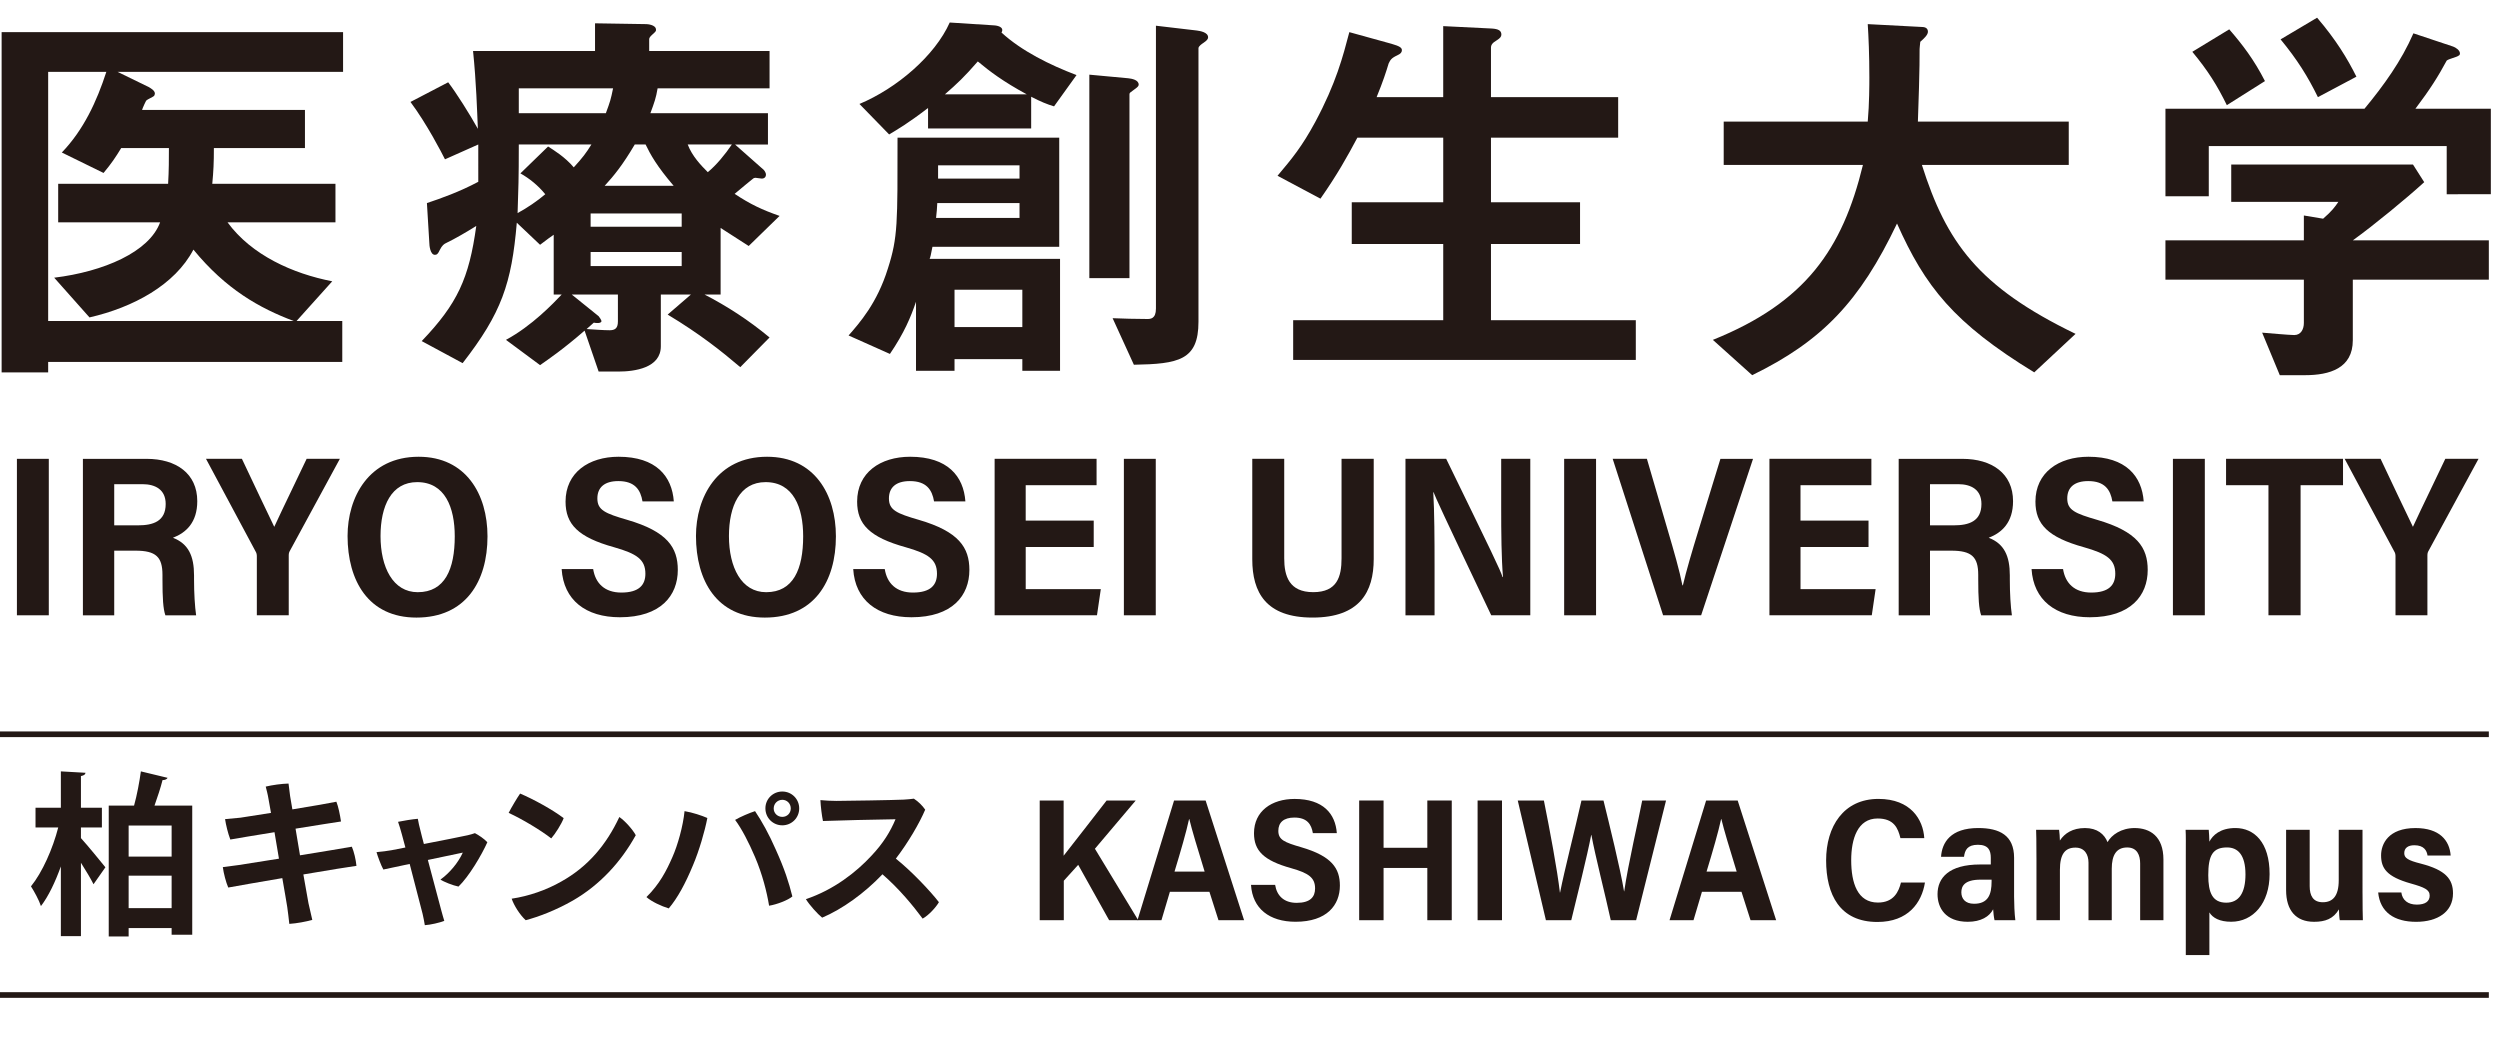 <?xml version="1.0" encoding="utf-8"?>
<!-- Generator: Adobe Illustrator 27.9.0, SVG Export Plug-In . SVG Version: 6.00 Build 0)  -->
<svg version="1.1" id="レイヤー_1" xmlns="http://www.w3.org/2000/svg" xmlns:xlink="http://www.w3.org/1999/xlink" x="0px"
	 y="0px" viewBox="0 0 154 64" style="enable-background:new 0 0 154 64;" xml:space="preserve">
<style type="text/css">
	.st0{fill:none;}
	.st1{fill:#231815;}
</style>
<rect class="st0" width="154" height="64"/>
<g>
	<g>
		<path class="st1" d="M7.242,4.427l1.928,0.939c0.074,0.049,0.371,0.198,0.371,0.396
			c0,0.049-0.025,0.099-0.05,0.148C9.442,5.959,9.071,6.132,9.022,6.181
			c-0.025,0-0.247,0.494-0.272,0.593h10.035v2.348h-5.61c0,0.914-0.025,1.409-0.099,2.2
			h7.588v2.373h-6.649c1.483,2.027,4.029,3.164,6.451,3.633l-2.2,2.447h2.818v2.521
			H2.967v0.642H0.1V1.98h21.033v2.447H7.242z M11.914,15.376
			c-1.137,2.175-3.708,3.559-6.401,4.177l-2.175-2.447c3.04-0.371,5.857-1.582,6.525-3.411
			H3.584v-2.373h6.772c0.049-0.816,0.049-1.557,0.049-2.2H7.465
			c-0.346,0.568-0.593,0.939-1.087,1.532l-2.57-1.26
			c1.335-1.384,2.15-3.139,2.743-4.968H2.967v15.348h15.126
			C15.992,18.984,13.916,17.822,11.914,15.376z"/>
		<path class="st1" d="M46.12,15.153c-0.667-0.42-1.335-0.865-1.73-1.112v4.103h-0.989
			c1.384,0.717,2.694,1.557,4.004,2.644l-1.804,1.829
			c-1.162-0.989-2.496-2.051-4.473-3.238l1.433-1.236h-1.854v3.188
			c0,1.335-1.607,1.557-2.62,1.557h-1.211l-0.865-2.521
			c-1.335,1.161-2.249,1.779-2.743,2.125l-2.101-1.557
			c1.606-0.865,2.916-2.249,3.435-2.793h-0.494V14.461
			c-0.222,0.148-0.346,0.247-0.84,0.618l-1.433-1.359
			c-0.321,3.757-0.939,5.561-3.337,8.65l-2.521-1.359
			c2.2-2.299,2.916-3.856,3.361-7.093c-0.593,0.371-1.31,0.791-1.878,1.063
			c-0.099,0.049-0.223,0.124-0.371,0.42c-0.099,0.223-0.173,0.297-0.297,0.297
			c-0.297,0-0.346-0.593-0.346-0.742l-0.148-2.447c0.89-0.296,2.002-0.692,3.164-1.31
			v-0.321V8.9l-2.051,0.914c-0.198-0.395-1.112-2.175-2.126-3.534l2.323-1.211
			c0.494,0.643,1.335,1.977,1.829,2.867c-0.049-1.112-0.099-2.867-0.297-4.795h7.514V1.436
			l3.163,0.05c0.025,0,0.593,0.025,0.593,0.346c0,0.074,0,0.099-0.198,0.272
			c-0.198,0.173-0.222,0.247-0.222,0.321v0.717h7.415v2.299h-6.896
			c-0.099,0.593-0.198,0.865-0.445,1.533h7.242v1.928h-2.027l1.705,1.507
			c0.05,0.025,0.198,0.198,0.198,0.346c0,0.173-0.124,0.247-0.247,0.247
			c-0.074,0-0.346-0.05-0.396-0.05c-0.074,0-0.124,0.025-0.148,0.05
			c0,0-0.766,0.618-1.137,0.939c0.964,0.643,1.705,0.989,2.768,1.359L46.12,15.153z
			 M31.958,8.9c0,2.175-0.025,2.694-0.074,4.226c0.593-0.321,1.211-0.742,1.705-1.161
			c-0.445-0.544-0.964-0.964-1.532-1.285l1.705-1.656
			c0.346,0.222,1.038,0.642,1.582,1.285c0.544-0.593,0.766-0.89,1.087-1.409
			C36.432,8.9,31.958,8.9,31.958,8.9z M31.958,5.44v1.533h5.363
			c0.272-0.742,0.297-0.816,0.445-1.533H31.958z M38.063,18.144h-2.842l1.656,1.335
			c0.049,0.049,0.173,0.247,0.173,0.296c0,0.173-0.395,0.124-0.47,0.099
			c-0.074,0.074-0.371,0.321-0.445,0.395c0.371,0.025,1.063,0.074,1.409,0.074
			c0.321,0,0.519-0.099,0.519-0.544V18.144z M41.992,13.151h-5.61v0.816h5.61V13.151z
			 M41.992,15.524h-5.61v0.865h5.61V15.524z M39.768,8.9h-0.667
			c-0.741,1.26-1.285,1.928-1.854,2.546h4.251C40.46,10.235,40.065,9.518,39.768,8.9z
			 M42.363,8.9c0.272,0.717,0.816,1.285,1.236,1.705
			c0.519-0.42,1.087-1.112,1.483-1.705H42.363z"/>
		<path class="st1" d="M62.976,22.84v-0.717h-4.177v0.717h-2.373v-4.251
			c-0.321,0.939-0.717,1.903-1.607,3.213l-2.546-1.137
			c0.667-0.766,1.755-1.977,2.422-4.127c0.618-1.928,0.593-2.793,0.593-8.057h9.961v6.723
			h-7.81c-0.099,0.519-0.124,0.618-0.173,0.742h8.033v6.896
			C65.299,22.84,62.976,22.84,62.976,22.84z M64.929,6.552
			c-0.42-0.124-0.84-0.296-1.409-0.593v1.953h-6.352V6.651
			c-1.186,0.915-1.903,1.335-2.397,1.631L52.942,6.404
			c2.299-0.964,4.647-2.966,5.561-5.017l2.694,0.173c0.05,0,0.544,0.025,0.544,0.297
			c0,0.049-0.024,0.099-0.049,0.148c1.236,1.137,2.99,2.002,4.622,2.62L64.929,6.552z
			 M62.803,12.508H57.736c-0.024,0.42-0.024,0.47-0.074,0.915h5.141V12.508z M62.803,10.185
			h-5.017v0.816h5.017V10.185z M60.233,3.784c-0.84,0.964-1.261,1.359-2.027,2.027h5.042
			C61.79,5.02,60.974,4.402,60.233,3.784z M62.976,17.847h-4.177v2.299h4.177V17.847z
			 M69.971,5.44c-0.371,0.272-0.396,0.272-0.396,0.371v11.32h-2.472V4.599l2.398,0.222
			c0.222,0.025,0.642,0.099,0.642,0.396C70.144,5.291,70.07,5.366,69.971,5.44z
			 M74.123,2.647C74.049,2.696,73.826,2.845,73.826,2.968v16.856
			c0,2.373-1.236,2.595-3.979,2.644l-1.31-2.867c0.494,0.025,1.606,0.049,2.125,0.049
			c0.198,0,0.544,0,0.544-0.642V1.584l2.521,0.296c0.173,0.025,0.692,0.099,0.692,0.42
			C74.42,2.4,74.345,2.499,74.123,2.647z"/>
		<path class="st1" d="M79.659,22.172v-2.447h9.244v-4.696h-5.635V12.459h5.635V8.48h-5.289
			c-0.618,1.162-1.236,2.274-2.274,3.757l-2.645-1.409c0.915-1.087,1.508-1.804,2.323-3.312
			c1.285-2.397,1.705-4.029,2.101-5.536l2.595,0.717c0.519,0.148,0.643,0.247,0.643,0.396
			c0,0.124-0.074,0.222-0.297,0.321c-0.371,0.173-0.42,0.296-0.519,0.494
			c-0.148,0.494-0.346,1.112-0.742,2.076h4.103v-4.375l2.99,0.148
			c0.396,0.024,0.593,0.123,0.593,0.37c0,0.124-0.074,0.223-0.272,0.346
			C91.918,2.647,91.844,2.771,91.844,2.944v3.04h7.835v2.496H91.844v3.979h5.487v2.57
			H91.844v4.696h8.922v2.447H79.659z"/>
		<path class="st1" d="M125.309,22.938c-4.968-3.04-6.723-5.289-8.453-9.169
			c-2.299,4.819-4.622,7.242-8.922,9.342l-2.422-2.175
			c5.71-2.299,7.983-5.586,9.244-10.776h-8.576V7.491h8.873
			c0.099-1.087,0.099-2.348,0.099-2.718c0-1.434-0.049-2.496-0.099-3.287l3.287,0.173
			c0.173,0,0.42,0.025,0.42,0.297c0,0.198-0.247,0.42-0.47,0.618
			c-0.049,0.519-0.049,0.198-0.049,1.433c0,0.222-0.05,2.323-0.099,3.485h9.293v2.669
			h-9.046c1.507,4.745,3.435,7.489,9.466,10.405L125.309,22.938z"/>
		<path class="st1" d="M150.717,11.965V8.999h-14.656v3.09h-2.669V6.7h12.259
			c1.186-1.433,2.274-2.941,3.015-4.647l2.447,0.816
			c0.148,0.05,0.42,0.223,0.42,0.42c0,0.099-0.05,0.124-0.099,0.148
			c-0.074,0.074-0.618,0.198-0.717,0.296c-0.519,0.964-1.013,1.755-1.928,2.966h4.647
			v5.265C153.435,11.965,150.717,11.965,150.717,11.965z M144.933,17.229v3.732
			c0,1.73-1.433,2.15-2.941,2.15h-1.557l-1.087-2.62
			c0.296,0.024,1.681,0.148,1.977,0.148c0.42,0,0.593-0.371,0.593-0.742v-2.669h-8.527
			v-2.422h8.527v-1.532l1.186,0.198c0.544-0.47,0.742-0.742,0.939-1.038h-6.599v-2.299
			h11.196l0.692,1.087c-1.112,1.013-3.065,2.62-4.399,3.584h8.379v2.422H144.933z
			 M137.173,6.478c-0.593-1.211-1.162-2.126-2.126-3.287l2.274-1.384
			c0.816,0.939,1.533,1.879,2.2,3.188L137.173,6.478z M142.783,5.984
			c-0.618-1.261-1.261-2.299-2.299-3.559l2.249-1.335c1.161,1.359,1.854,2.496,2.422,3.633
			L142.783,5.984z"/>
	</g>
	<g>
		<path class="st1" d="M3.006,28.264v9.638H1.042v-9.638H3.006z"/>
		<path class="st1" d="M7.036,33.921v3.982H5.107v-9.638h3.926c1.819,0,3.119,0.903,3.119,2.607
			c0,1.314-0.693,1.946-1.499,2.254c0.956,0.37,1.3,1.125,1.3,2.321v0.25
			c0,0.854,0.05,1.664,0.128,2.206h-1.894c-0.139-0.404-0.179-1.052-0.179-2.238v-0.254
			c0-1.103-0.402-1.49-1.661-1.49H7.036z M7.036,32.361h1.467
			c0.934,0,1.703-0.25,1.703-1.316c0-0.892-0.645-1.22-1.432-1.22H7.036V32.361z"/>
		<path class="st1" d="M15.821,37.902v-3.632c0-0.109-0.017-0.209-0.083-0.312l-3.049-5.694h2.213
			c0.678,1.451,1.563,3.29,1.992,4.189c0.632-1.371,1.366-2.85,1.994-4.189h2.047
			l-3.07,5.653c-0.054,0.092-0.079,0.162-0.079,0.296v3.689H15.821z"/>
		<path class="st1" d="M30.03,33.038c0,2.774-1.34,5.005-4.377,5.005
			c-2.972,0-4.243-2.287-4.243-5.027c0-2.374,1.299-4.88,4.379-4.88
			C28.702,28.136,30.03,30.445,30.03,33.038z M23.441,33.023
			c0,1.924,0.767,3.456,2.292,3.456c1.676,0,2.28-1.424,2.28-3.44
			c0-1.775-0.597-3.34-2.314-3.34C24.107,29.699,23.441,31.17,23.441,33.023z"/>
	</g>
	<g>
		<path class="st1" d="M36.539,35.056c0.139,0.875,0.709,1.446,1.736,1.446
			c1.098,0,1.481-0.477,1.481-1.159c0-0.875-0.529-1.235-1.922-1.631
			c-2.233-0.619-2.996-1.42-2.996-2.813c0-1.787,1.43-2.763,3.267-2.763
			c2.313,0,3.291,1.202,3.402,2.751h-1.929c-0.119-0.711-0.465-1.252-1.49-1.252
			c-0.864,0-1.29,0.401-1.29,1.07c0,0.719,0.483,0.923,1.849,1.32
			c2.46,0.719,3.106,1.702,3.106,3.085c0,1.571-1.044,2.913-3.567,2.913
			c-2.104,0-3.47-1.06-3.588-2.969H36.539z"/>
		<path class="st1" d="M51.492,33.038c0,2.774-1.34,5.005-4.377,5.005
			c-2.972,0-4.243-2.287-4.243-5.027c0-2.374,1.299-4.88,4.379-4.88
			C50.164,28.136,51.492,30.445,51.492,33.038z M44.903,33.023
			c0,1.924,0.767,3.456,2.292,3.456c1.676,0,2.28-1.424,2.28-3.44
			c0-1.775-0.597-3.34-2.314-3.34C45.569,29.699,44.903,31.17,44.903,33.023z"/>
		<path class="st1" d="M54.501,35.056c0.139,0.875,0.709,1.446,1.736,1.446
			c1.098,0,1.481-0.477,1.481-1.159c0-0.875-0.53-1.235-1.923-1.631
			c-2.233-0.619-2.996-1.42-2.996-2.813c0-1.787,1.43-2.763,3.267-2.763
			c2.313,0,3.291,1.202,3.402,2.751h-1.93c-0.119-0.711-0.465-1.252-1.49-1.252
			c-0.864,0-1.29,0.401-1.29,1.07c0,0.719,0.483,0.923,1.849,1.32
			c2.46,0.719,3.107,1.702,3.107,3.085c0,1.571-1.044,2.913-3.568,2.913
			c-2.104,0-3.47-1.06-3.588-2.969H54.501z"/>
		<path class="st1" d="M67.374,33.697h-4.19v2.594h4.626l-0.236,1.611h-6.305v-9.638h6.28v1.623
			h-4.366v2.184h4.19V33.697z"/>
		<path class="st1" d="M71.195,28.264v9.638H69.231v-9.638H71.195z"/>
	</g>
	<g>
		<path class="st1" d="M79.108,28.264v6.13c0,1.087,0.3,2.083,1.786,2.083
			c1.475,0,1.745-0.952,1.745-2.085v-6.129h1.982v6.173c0,2.018-0.856,3.606-3.767,3.606
			c-2.863,0-3.714-1.536-3.714-3.592v-6.186H79.108z"/>
		<path class="st1" d="M86.577,37.902v-9.638h2.508c2.861,5.873,3.324,6.824,3.472,7.282h0.027
			c-0.097-1.145-0.111-2.718-0.111-4.294v-2.988h1.793v9.638h-2.406
			c-3.071-6.46-3.415-7.227-3.556-7.588h-0.014c0.07,1.218,0.079,2.884,0.079,4.605v2.984
			H86.577z"/>
		<path class="st1" d="M98.317,28.264v9.638h-1.965v-9.638H98.317z"/>
		<path class="st1" d="M102.447,37.902l-3.106-9.638h2.108l1.28,4.381
			c0.378,1.281,0.731,2.504,0.908,3.413h0.028c0.197-0.857,0.584-2.161,0.954-3.365
			l1.359-4.429h2.009l-3.197,9.638H102.447z"/>
		<path class="st1" d="M115.102,33.697h-4.19v2.594h4.626l-0.236,1.611h-6.305v-9.638h6.28v1.623
			h-4.366v2.184h4.19V33.697z"/>
		<path class="st1" d="M118.888,33.921v3.982h-1.929v-9.638h3.926c1.819,0,3.119,0.903,3.119,2.607
			c0,1.314-0.693,1.946-1.499,2.254c0.956,0.37,1.3,1.125,1.3,2.321v0.25
			c0,0.854,0.049,1.664,0.128,2.206h-1.894c-0.139-0.404-0.18-1.052-0.18-2.238v-0.254
			c0-1.103-0.401-1.49-1.661-1.49H118.888z M118.888,32.361h1.466
			c0.934,0,1.703-0.25,1.703-1.316c0-0.892-0.645-1.22-1.432-1.22h-1.737V32.361z"/>
		<path class="st1" d="M127.084,35.056c0.139,0.875,0.709,1.446,1.736,1.446
			c1.098,0,1.481-0.477,1.481-1.159c0-0.875-0.529-1.235-1.922-1.631
			c-2.233-0.619-2.996-1.42-2.996-2.813c0-1.787,1.43-2.763,3.267-2.763
			c2.313,0,3.291,1.202,3.402,2.751h-1.929c-0.119-0.711-0.465-1.252-1.49-1.252
			c-0.864,0-1.29,0.401-1.29,1.07c0,0.719,0.483,0.923,1.849,1.32
			c2.461,0.719,3.107,1.702,3.107,3.085c0,1.571-1.044,2.913-3.568,2.913
			c-2.103,0-3.47-1.06-3.587-2.969H127.084z"/>
		<path class="st1" d="M135.817,28.264v9.638h-1.965v-9.638H135.817z"/>
		<path class="st1" d="M139.738,29.889h-2.613v-1.625h7.205v1.625h-2.614v8.013h-1.979V29.889z"/>
		<path class="st1" d="M147.563,37.902v-3.632c0-0.109-0.017-0.209-0.083-0.312l-3.049-5.694h2.213
			c0.677,1.451,1.562,3.29,1.992,4.189c0.632-1.371,1.366-2.85,1.994-4.189h2.047
			l-3.07,5.653c-0.054,0.092-0.079,0.162-0.079,0.296v3.689H147.563z"/>
	</g>
	<g>
		<path class="st1" d="M64.045,49.311h1.475v3.402c0.785-1.007,1.888-2.414,2.648-3.402h1.793
			l-2.514,2.972l2.668,4.402h-1.793l-1.905-3.411l-0.887,0.979v2.432h-1.484V49.311z"/>
		<path class="st1" d="M72.065,54.934l-0.52,1.752h-1.477c0.097-0.287,2.146-7.049,2.254-7.374
			h1.944l2.37,7.374h-1.577l-0.559-1.752H72.065z M74.205,53.69
			c-0.459-1.495-0.778-2.55-0.945-3.239h-0.012c-0.178,0.82-0.513,1.97-0.898,3.239
			H74.205z"/>
		<path class="st1" d="M78.548,54.508c0.106,0.669,0.542,1.107,1.328,1.107
			c0.84,0,1.133-0.365,1.133-0.887c0-0.67-0.405-0.945-1.471-1.248
			c-1.709-0.474-2.292-1.086-2.292-2.152c0-1.367,1.094-2.114,2.499-2.114
			c1.769,0,2.518,0.92,2.603,2.105h-1.476c-0.091-0.544-0.356-0.958-1.14-0.958
			c-0.661,0-0.987,0.307-0.987,0.819c0,0.55,0.37,0.706,1.415,1.01
			c1.883,0.55,2.377,1.303,2.377,2.361c0,1.202-0.799,2.229-2.73,2.229
			c-1.61,0-2.655-0.811-2.745-2.272H78.548z"/>
		<path class="st1" d="M83.725,49.311h1.503v2.912h2.695v-2.912h1.505v7.374h-1.505v-3.219h-2.695
			v3.219h-1.503V49.311z"/>
		<path class="st1" d="M92.523,49.311v7.374h-1.503v-7.374H92.523z"/>
		<path class="st1" d="M95.228,56.685l-1.735-7.374h1.61c0.366,1.824,0.826,4.273,0.987,5.67
			h0.011c0.269-1.377,0.919-3.896,1.317-5.67h1.357c0.349,1.424,1.035,4.194,1.266,5.593
			h0.011c0.234-1.644,0.892-4.448,1.108-5.593h1.468l-1.843,7.374h-1.562
			c-0.357-1.643-0.949-3.927-1.194-5.254h-0.011c-0.259,1.353-0.878,3.792-1.229,5.254
			H95.228z"/>
		<path class="st1" d="M104.84,54.934l-0.52,1.752h-1.477c0.097-0.287,2.146-7.049,2.254-7.374
			h1.944l2.37,7.374h-1.577l-0.559-1.752H104.84z M106.979,53.69
			c-0.459-1.495-0.778-2.55-0.945-3.239h-0.012c-0.178,0.82-0.513,1.97-0.898,3.239
			H106.979z"/>
	</g>
	<g>
		<path class="st1" d="M4.986,50.971v0.657c0.377,0.409,1.291,1.528,1.507,1.797l-0.732,1.044
			c-0.172-0.344-0.474-0.85-0.775-1.323v4.52H3.749v-4.294
			c-0.345,0.958-0.764,1.841-1.227,2.443c-0.118-0.366-0.409-0.893-0.614-1.216
			c0.7-0.861,1.346-2.325,1.679-3.627H2.188v-1.216h1.561v-2.239l1.517,0.086
			c-0.011,0.108-0.086,0.161-0.28,0.204v1.948h1.291v1.216H4.986z M10.324,47.914
			c-0.043,0.086-0.151,0.14-0.312,0.14c-0.118,0.474-0.312,1.055-0.495,1.571h2.325
			v7.954h-1.27v-0.409H7.924v0.517H6.698v-8.061h1.56
			c0.183-0.656,0.334-1.474,0.42-2.109L10.324,47.914z M10.572,50.852H7.924v1.916h2.648
			V50.852z M7.924,55.943h2.648v-2.002H7.924V55.943z"/>
	</g>
	<g>
		<g>
			<path class="st1" d="M118.577,54.364c-0.199,1.245-1.035,2.429-2.928,2.429
				c-2.323,0-3.16-1.692-3.16-3.796c0-2.081,1.069-3.784,3.222-3.784
				c1.991,0,2.754,1.271,2.824,2.415h-1.469c-0.149-0.608-0.393-1.209-1.405-1.209
				c-1.227,0-1.627,1.245-1.627,2.571c0,1.403,0.386,2.608,1.646,2.608
				c0.985,0,1.281-0.682,1.419-1.233H118.577z"/>
			<path class="st1" d="M124.068,55.242c0,0.377,0.024,1.048,0.077,1.443h-1.282
				c-0.042-0.166-0.075-0.502-0.085-0.673c-0.232,0.452-0.755,0.77-1.56,0.77
				c-1.378,0-1.866-0.859-1.866-1.701c0-1.003,0.695-1.829,2.626-1.829
				c0.175,0,0.396,0,0.655,0V52.847c0-0.456-0.141-0.809-0.795-0.809
				c-0.647,0-0.803,0.331-0.855,0.741h-1.415c0.059-0.879,0.586-1.772,2.293-1.772
				c1.316,0,2.207,0.453,2.207,1.832V55.242z M122.682,54.187c-0.197,0-0.405,0-0.678,0
				c-0.999,0-1.185,0.406-1.185,0.779c0,0.379,0.226,0.706,0.783,0.706
				c0.874,0,1.08-0.581,1.08-1.368V54.187z"/>
			<path class="st1" d="M125.445,52.841c0-1.1-0.011-1.471-0.021-1.726h1.415
				c0.03,0.186,0.042,0.45,0.05,0.661c0.292-0.446,0.783-0.768,1.546-0.768
				c0.757,0,1.193,0.376,1.389,0.867c0.247-0.442,0.839-0.867,1.667-0.867
				c0.943,0,1.776,0.5,1.776,1.941v3.737h-1.434v-3.498c0-0.5-0.18-0.984-0.798-0.984
				c-0.675,0-0.951,0.482-0.951,1.31v3.172h-1.433v-3.543c0-0.501-0.235-0.93-0.804-0.93
				c-0.634,0-0.957,0.39-0.957,1.37v3.102h-1.444V52.841z"/>
			<path class="st1" d="M136.098,56.204v2.627h-1.453v-6.103c0-0.752,0.01-1.252-0.012-1.613
				h1.425c0.02,0.175,0.031,0.458,0.04,0.733c0.199-0.393,0.666-0.841,1.604-0.841
				c1.158,0,2.105,0.885,2.105,2.832c0,1.813-1.023,2.941-2.365,2.941
				C136.726,56.781,136.299,56.538,136.098,56.204z M138.321,53.863
				c0-1.199-0.466-1.661-1.137-1.661c-0.883,0-1.155,0.494-1.155,1.71
				c0,1.074,0.253,1.693,1.11,1.693C137.914,55.605,138.321,55.008,138.321,53.863z"/>
			<path class="st1" d="M145.532,55.041c0,0.801,0.011,1.36,0.021,1.645h-1.422
				c-0.032-0.168-0.043-0.406-0.053-0.669c-0.344,0.583-0.841,0.766-1.533,0.766
				c-1.114,0-1.721-0.698-1.721-1.953v-3.715h1.453v3.472c0,0.587,0.208,0.991,0.809,0.991
				c0.609,0,0.98-0.378,0.98-1.355v-3.108h1.465V55.041z"/>
			<path class="st1" d="M147.922,54.973c0.063,0.476,0.403,0.751,0.955,0.751
				c0.517,0,0.791-0.197,0.791-0.555c0-0.363-0.319-0.508-1.165-0.747
				c-1.483-0.417-1.828-0.937-1.828-1.73c0-0.703,0.442-1.684,2.119-1.684
				c1.48,0,2.101,0.758,2.167,1.694h-1.425c-0.043-0.301-0.217-0.635-0.811-0.635
				c-0.395,0-0.623,0.17-0.623,0.49c0,0.295,0.222,0.441,1.024,0.643
				c1.52,0.393,1.979,0.946,1.979,1.834c0,1.143-0.955,1.75-2.269,1.75
				c-1.366,0-2.225-0.607-2.341-1.809H147.922z"/>
		</g>
	</g>
	<path class="st1" d="M18.48,52.687c1.454-0.236,2.829-0.462,3.193-0.53
		c0.137,0.314,0.246,0.796,0.285,1.179c-0.393,0.049-1.768,0.275-3.271,0.53
		c0.137,0.806,0.255,1.464,0.314,1.768c0.069,0.295,0.157,0.698,0.236,1.031
		c-0.383,0.108-0.953,0.216-1.415,0.246c-0.049-0.393-0.078-0.727-0.128-1.041
		c-0.049-0.285-0.157-0.963-0.304-1.778c-1.483,0.255-2.869,0.491-3.33,0.58
		c-0.138-0.314-0.285-0.875-0.334-1.257c0.236-0.03,0.609-0.079,0.972-0.128
		c0.334-0.049,1.336-0.206,2.486-0.393l-0.275-1.631c-1.228,0.196-2.338,0.383-2.721,0.452
		c-0.147-0.383-0.275-0.923-0.324-1.257c0.324-0.029,0.609-0.059,0.943-0.088
		c0.187-0.03,0.963-0.147,1.886-0.295c-0.069-0.383-0.118-0.678-0.147-0.825
		c-0.049-0.314-0.128-0.59-0.177-0.796c0.403-0.098,0.992-0.177,1.405-0.187
		c0.02,0.187,0.059,0.501,0.098,0.776c0.02,0.128,0.069,0.423,0.138,0.815
		c1.218-0.196,2.397-0.403,2.711-0.472c0.118,0.285,0.226,0.815,0.285,1.218
		c-0.305,0.039-1.493,0.236-2.8,0.442L18.48,52.687z"/>
	<path class="st1" d="M24.972,52.206c-0.098-0.383-0.177-0.678-0.216-0.806
		c-0.069-0.255-0.167-0.589-0.236-0.776c0.275-0.059,0.924-0.167,1.218-0.186
		c0.03,0.167,0.098,0.511,0.157,0.707c0.059,0.236,0.128,0.53,0.216,0.845
		c1.12-0.216,2.358-0.462,2.702-0.54c0.167-0.04,0.304-0.079,0.442-0.128
		c0.226,0.118,0.57,0.344,0.766,0.56c-0.344,0.776-1.14,2.122-1.778,2.731
		c-0.344-0.069-0.914-0.295-1.11-0.432c0.55-0.393,1.091-1.031,1.375-1.66l-2.152,0.452
		c0.354,1.336,0.737,2.78,0.845,3.173c0.029,0.128,0.137,0.472,0.167,0.58
		c-0.265,0.108-0.855,0.246-1.199,0.265c-0.029-0.196-0.088-0.481-0.137-0.697l-0.796-3.075
		c-0.757,0.157-1.405,0.295-1.621,0.344c-0.137-0.236-0.354-0.825-0.422-1.071
		c0.334-0.03,0.648-0.069,0.923-0.118L24.972,52.206z"/>
	<path class="st1" d="M34.722,50.398c-0.128,0.354-0.521,0.973-0.766,1.247
		c-0.629-0.491-1.768-1.179-2.623-1.572c0.157-0.314,0.55-0.972,0.707-1.189
		C32.817,49.209,34.045,49.877,34.722,50.398z M34.565,54.308
		c1.66-0.923,2.79-2.279,3.586-3.979c0.354,0.236,0.835,0.786,1.012,1.12
		c-0.914,1.65-2.21,3.065-3.881,4.028c-1.051,0.599-2.092,0.992-2.898,1.208
		c-0.364-0.334-0.727-0.914-0.865-1.326C32.581,55.202,33.671,54.819,34.565,54.308z"/>
	<path class="st1" d="M42.168,49.966c0.481,0.079,1.071,0.275,1.405,0.422
		c-0.157,0.815-0.501,2.004-0.884,2.908c-0.472,1.14-0.953,2.024-1.493,2.662
		c-0.452-0.137-1.051-0.412-1.375-0.698c0.806-0.796,1.228-1.611,1.601-2.466
		C41.746,52.068,42.08,50.879,42.168,49.966z M45.283,50.506
		c0.314-0.187,0.894-0.433,1.228-0.54c0.432,0.648,0.845,1.385,1.277,2.368
		c0.55,1.218,0.805,2.024,1.022,2.888c-0.265,0.226-0.943,0.491-1.434,0.57
		c-0.138-0.845-0.413-1.935-0.865-2.996C46.128,51.901,45.695,51.056,45.283,50.506z
		 M47.149,49.789c0-0.57,0.462-1.031,1.041-1.031c0.58,0,1.041,0.462,1.041,1.041
		c0,0.579-0.462,1.041-1.041,1.041c-0.579,0-1.041-0.462-1.041-1.041V49.789z M47.66,49.809
		c0,0.285,0.236,0.511,0.53,0.511c0.295,0,0.521-0.226,0.521-0.521
		c0-0.295-0.226-0.531-0.521-0.531c-0.295,0-0.53,0.236-0.53,0.531V49.809z"/>
	<path class="st1" d="M57.837,55.575c-0.187,0.324-0.629,0.806-1.002,1.012
		c-0.599-0.805-1.434-1.827-2.476-2.731c-1.12,1.179-2.485,2.152-3.714,2.672
		c-0.275-0.216-0.796-0.796-1.002-1.14c1.729-0.58,3.104-1.67,4.018-2.653
		c0.756-0.796,1.189-1.522,1.503-2.269c-1.022,0.01-3.753,0.079-4.47,0.108
		c-0.069-0.324-0.138-0.894-0.157-1.287c0.304,0.03,0.668,0.049,0.992,0.049
		c0.462,0,3.546-0.049,4.136-0.079c0.236-0.01,0.472-0.039,0.629-0.059
		c0.275,0.177,0.531,0.432,0.698,0.678c-0.344,0.815-1.041,2.014-1.808,3.016
		C56.157,53.669,57.306,54.887,57.837,55.575z"/>
	<rect y="45.057" class="st1" width="153.312" height="0.349"/>
	<rect y="61.118" class="st1" width="153.312" height="0.349"/>
</g>
</svg>
